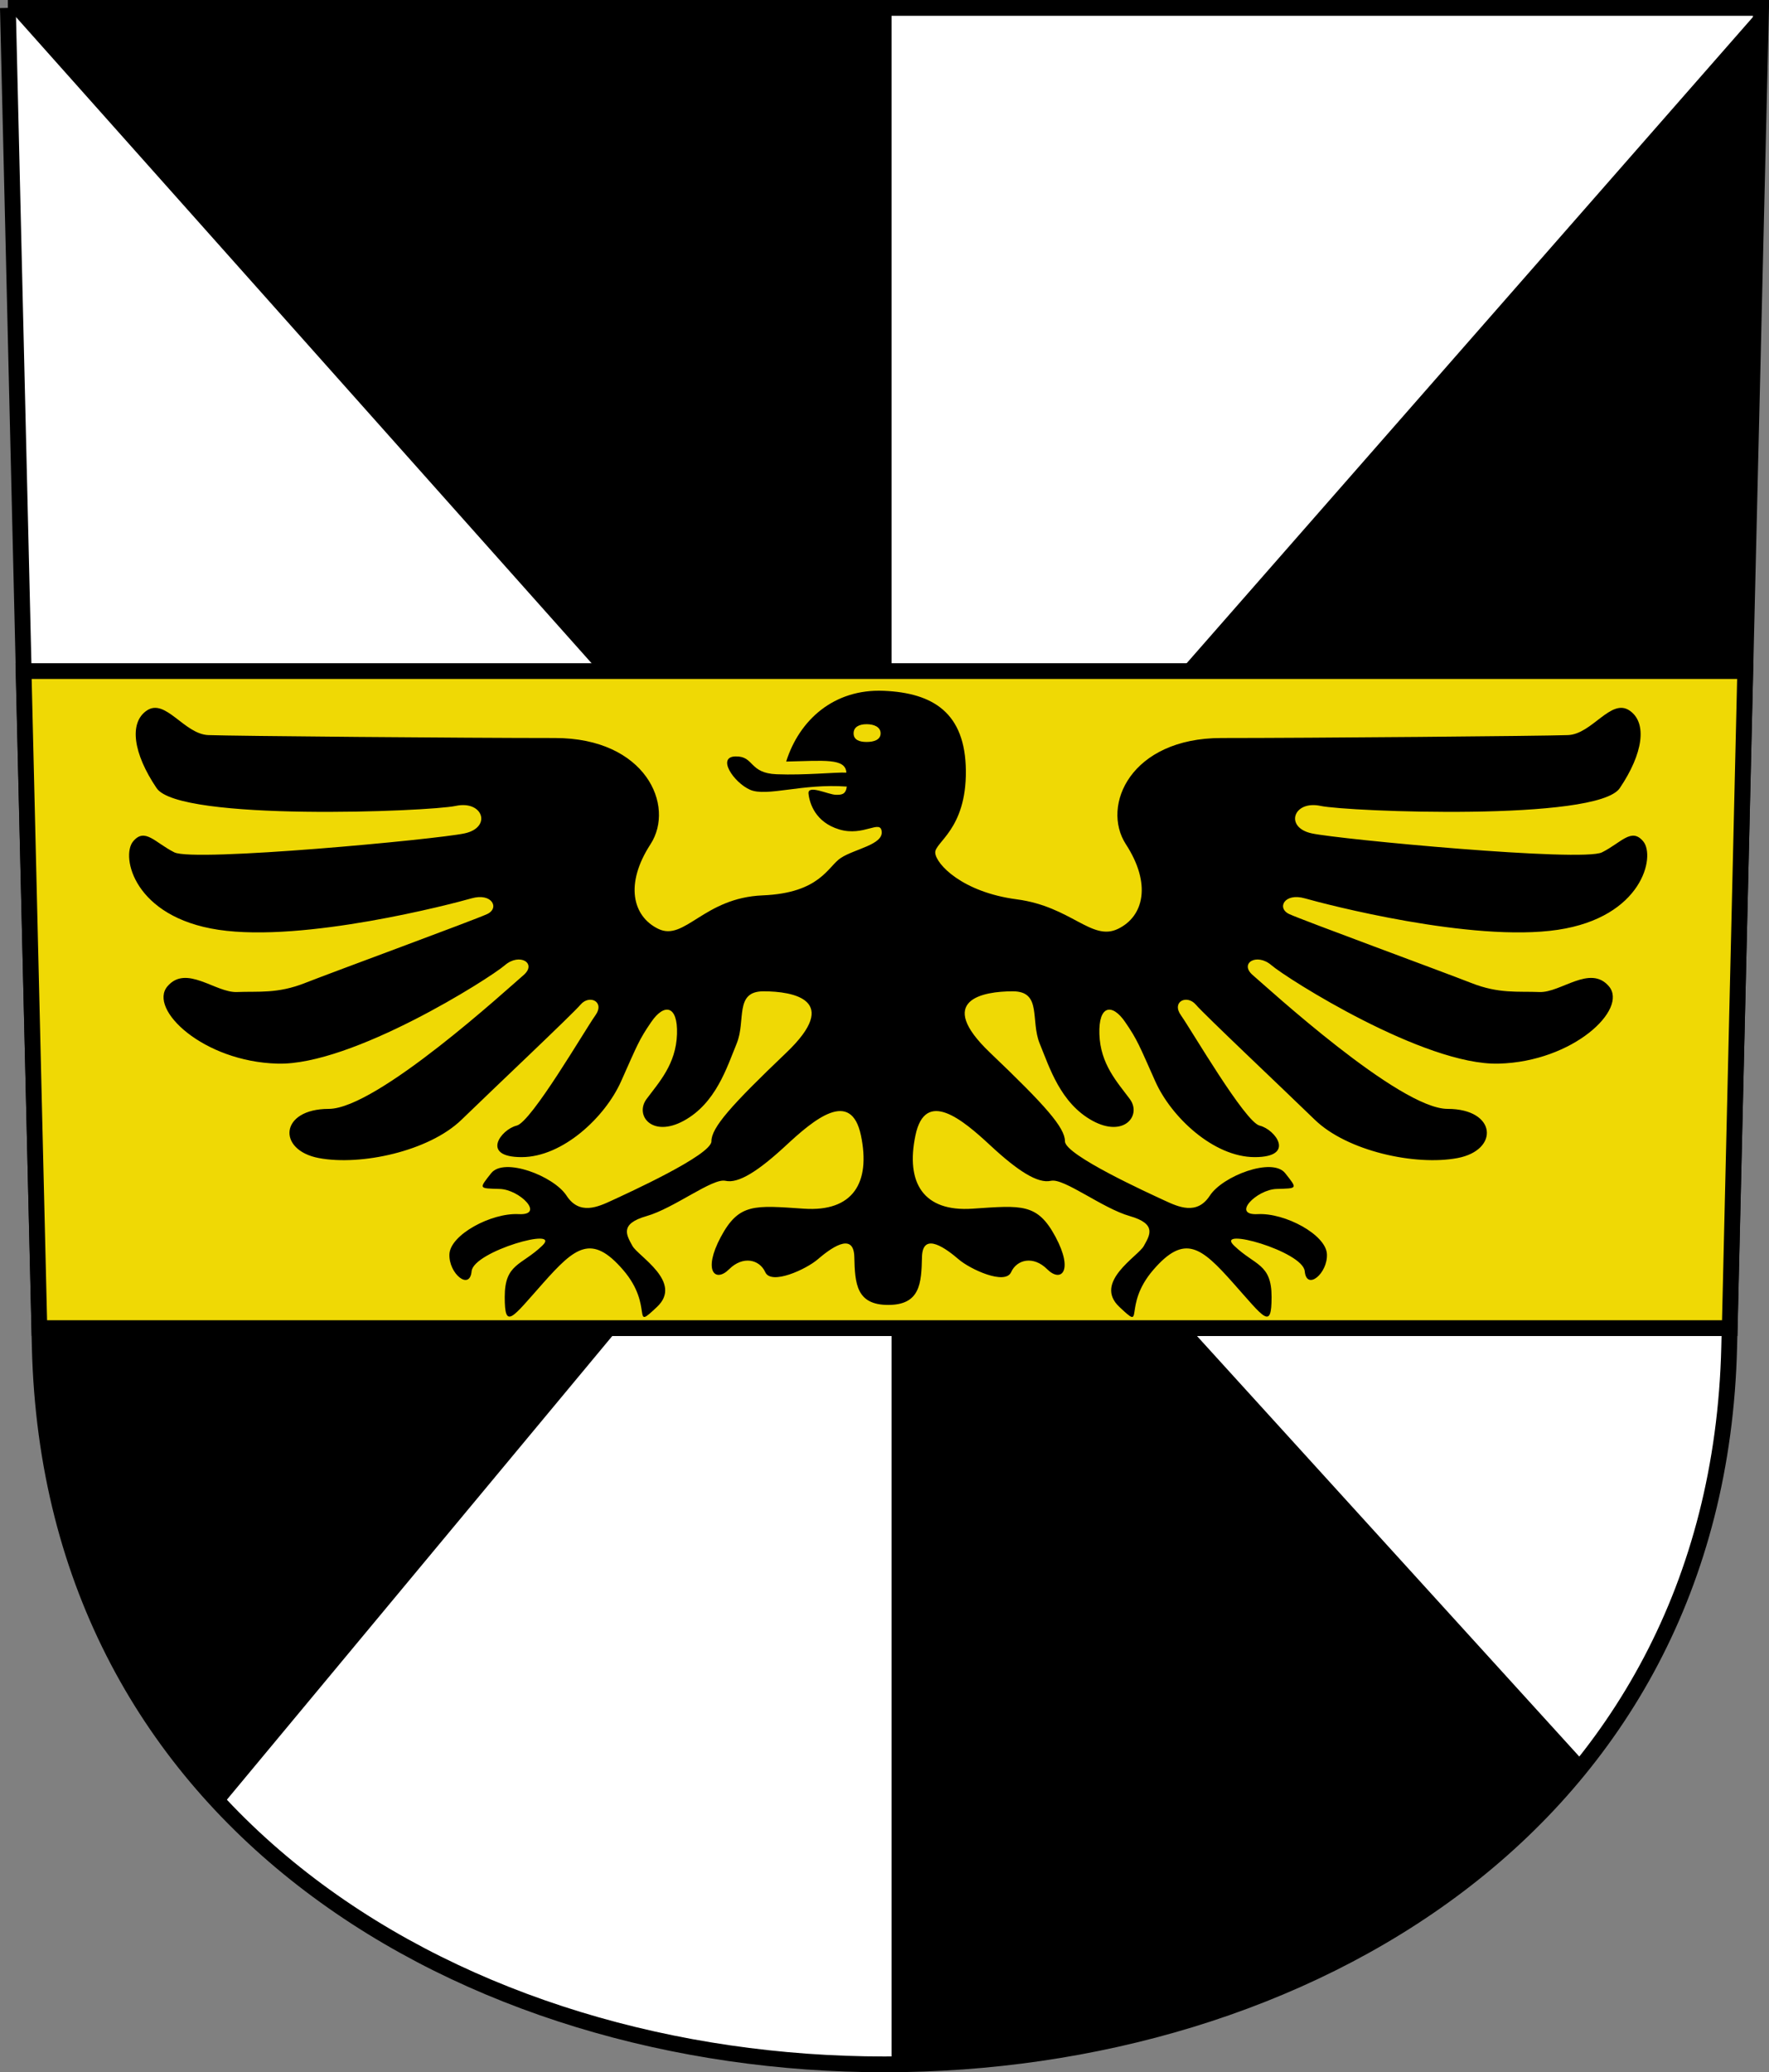 <?xml version="1.0" encoding="UTF-8" standalone="no"?>
<!-- Created with Inkscape (http://www.inkscape.org/) -->
<svg
    xmlns:rdf="http://www.w3.org/1999/02/22-rdf-syntax-ns#"
    xmlns="http://www.w3.org/2000/svg"
    xmlns:cc="http://web.resource.org/cc/"
    xmlns:dc="http://purl.org/dc/elements/1.1/"
    xmlns:svg="http://www.w3.org/2000/svg"
    xmlns:inkscape="http://www.inkscape.org/namespaces/inkscape"
    xmlns:sodipodi="http://sodipodi.sourceforge.net/DTD/sodipodi-0.dtd"
    xmlns:ns1="http://sozi.baierouge.fr"
    xmlns:xlink="http://www.w3.org/1999/xlink"
    id="svg2780"
    viewBox="0 0 224.06 262.45"
    version="1.0"
  >
  <rect x="0" y="0" width="224.06" height="262.45" fill="#808080" stroke="none"/>
  <g
      id="layer1"
      transform="translate(-26.013 -784.96)"
    >
    <path
        id="path3282"
        style="fill-rule:evenodd;stroke:#000000;stroke-width:2;fill:#ffffff"
        d="m27.013 785.96l4.037 169.59c2.884 121.15 211.1 121.15 213.98 0l4.04-169.59h-222.06z"
    />
    <path
        id="path5190"
        style="fill:#000000"
        d="m126 125h107.12l3-125.66-110.12 125.66zh-108.94l1.065 43.94c0.576 24.21 9.362 43.56 23.063 58.09l84.812-102.03z"
        transform="translate(12.938 786.61)"
    />
    <path
        id="path11229"
        style="fill:#000000"
        d="m14.062-0.656l111.94 125.66v-125.66l-111.94 0.004zm111.94 125.66v134.78c33.93-0.22 67.74-12.96 87.78-38.22l-87.78-96.56z"
        transform="translate(12.938 786.61)"
    />
    <path
        id="rect4204"
        style="fill-rule:evenodd;stroke:#000000;stroke-linecap:round;stroke-width:1.998;fill:#efd905"
        d="m16.062 83.344l2 83.216h214.1l1.96-83.216h-218.06z"
        transform="translate(12.938 786.61)"
    />
    <path
        id="path3223"
        style="fill-rule:evenodd;fill:#000000"
        d="m122.6 898.36c7.34-0.3 8.26-3.68 9.94-4.76 1.76-1.13 5.29-1.66 5.15-3.3-0.14-1.63-2.27 0.64-5.37-0.29-3.04-0.91-3.77-3.32-3.9-4.53s2.51 0.13 3.47 0.14c0.74 0.01 1.24-0.04 1.38-1.04-5.67-0.42-10.13 1.33-12.26 0.4-2.07-0.92-4.26-4.18-1.82-4.22 2.38-0.04 1.66 2.13 5.21 2.26 3.55 0.14 7.48-0.27 8.81-0.21-0.09-1.86-2.87-1.5-7.62-1.4 1.66-5.27 6.05-9.22 12.34-8.96 6.28 0.26 10.35 2.79 10.42 10.13 0.06 7.47-3.97 9.04-3.88 10.39 0.09 1.42 3.41 4.98 10.32 5.89s9.49 5.36 12.83 3.74c3.3-1.6 4.24-5.73 1-10.71-3.18-4.9 0.62-13.46 12.09-13.46 11.46 0 40.72-0.25 43.9-0.37 3.07-0.12 5.43-4.72 7.8-3.11 2.28 1.55 1.72 5.45-1.24 9.83-2.87 4.24-34.51 2.97-37.88 2.25-3.49-0.75-4.61 2.74-1.12 3.48 3.46 0.75 34.26 3.65 36.75 2.4 2.45-1.22 3.74-3.2 5.24-1.37 1.54 1.9-0.13 9.58-10.84 11.18-10.84 1.62-29.44-3.24-32.02-3.98-2.62-0.75-3.61 1.24-1.99 1.99 1.61 0.75 19.43 7.3 23.04 8.72 3.51 1.39 5.92 1.04 8.64 1.15s6.42-3.53 8.81-0.72c2.45 2.89-4.52 9.54-13.96 9.79s-26.84-10.79-28.78-12.46c-1.87-1.62-4.12-0.25-2.37 1.25 1.82 1.55 18.57 16.94 24.67 16.94 6.23 0 6.58 5.23 1.25 6.23s-13.96-0.87-18.07-4.86-14.01-13.33-15.07-14.58c-1.13-1.31-3.12-0.37-1.87 1.37 1.3 1.83 8.1 13.51 9.96 13.96 1.99 0.48 4.61 3.99-0.62 3.99s-10.6-5.1-12.6-9.6c-2.05-4.59-2.26-5.25-3.83-7.53-1.63-2.37-3.37-2.14-3.25 1.55 0.12 3.82 2.29 6.11 3.86 8.23 1.52 2.07-0.73 4.93-4.74 2.74-4.06-2.23-5.44-6.76-6.67-9.75-1.22-2.95 0.32-6.64-3.42-6.64s-9.92 1.06-2.86 7.79c6.99 6.67 9.47 9.47 9.47 11.21 0 1.75 10.71 6.61 12.58 7.48 1.77 0.82 4.13 1.92 5.77-0.6 1.61-2.49 7.91-4.9 9.54-2.85 1.59 2.01 1.58 1.92-1.07 2-2.56 0.07-5.79 3.37-2.4 3.19 3.47-0.18 8.64 2.61 8.76 5.06s-2.58 4.69-2.81 2.17c-0.24-2.53-11.54-5.71-8.94-3.23 2.63 2.53 4.74 2.25 4.74 6.48 0 4.24-0.9 2.7-4.88-1.77-4.02-4.52-6.12-6.27-10.11-1.64s-0.91 7.86-4.29 4.68c-3.34-3.14 2.4-6.42 3.1-7.72 0.73-1.33 1.72-2.78-1.77-3.78-3.49-0.99-8.36-4.85-10-4.47-1.66 0.38-4.21-1.26-7.69-4.5-3.49-3.24-8.23-7.23-9.47-1.24-1.25 5.98 0.99 9.7 7.24 9.27 6.24-0.42 8.21-0.72 10.51 3.58 2.32 4.34 0.69 5.83-1.06 4.09-1.74-1.74-3.84-1.25-4.57 0.37-0.76 1.68-5.19-0.37-6.64-1.62-1.46-1.25-4.57-3.66-4.65-0.3-0.07 3.35-0.23 6.07-4.28 6.07s-4.21-2.72-4.29-6.07c-0.07-3.36-3.18-0.95-4.64 0.3-1.45 1.25-5.88 3.3-6.64 1.62-0.73-1.62-2.83-2.11-4.58-0.37-1.74 1.74-3.37 0.25-1.05-4.09 2.3-4.3 4.26-4 10.51-3.58 6.24 0.43 8.49-3.29 7.24-9.27-1.25-5.99-5.98-2-9.47 1.24s-6.04 4.88-7.69 4.5c-1.64-0.38-6.51 3.48-10 4.47-3.49 1-2.5 2.45-1.78 3.78 0.71 1.3 6.45 4.58 3.11 7.72-3.38 3.18-0.3-0.05-4.29-4.68s-6.097-2.88-10.115 1.64c-3.979 4.47-4.883 6.01-4.883 1.77 0-4.23 2.111-3.95 4.749-6.48 2.595-2.48-8.708 0.7-8.943 3.23-0.234 2.52-2.93 0.28-2.811-2.17 0.118-2.45 5.294-5.24 8.764-5.06 3.383 0.18 0.159-3.12-2.406-3.19-2.653-0.08-2.653 0.01-1.065-2 1.632-2.05 7.924 0.36 9.54 2.85 1.641 2.52 4 1.42 5.77 0.6 1.87-0.87 12.58-5.73 12.58-7.48 0-1.74 2.48-4.54 9.47-11.21 7.06-6.73 0.87-7.79-2.87-7.79-3.73 0-2.19 3.69-3.41 6.64-1.23 2.99-2.61 7.52-6.68 9.75-4.01 2.19-6.25-0.67-4.73-2.74 1.57-2.12 3.74-4.41 3.86-8.23 0.12-3.69-1.63-3.92-3.25-1.55-1.57 2.28-1.78 2.94-3.83 7.53-2 4.5-7.372 9.6-12.605 9.6s-2.61-3.51-0.623-3.99c1.869-0.45 8.658-12.13 9.968-13.96 1.25-1.74-0.75-2.68-1.87-1.37-1.061 1.25-10.967 10.59-15.075 14.58s-12.737 5.86-18.066 4.86c-5.33-1-4.984-6.23 1.245-6.23 6.106 0 22.849-15.39 24.67-16.94 1.748-1.5-0.498-2.87-2.371-1.25-1.935 1.67-19.336 12.71-28.777 12.46-9.439-0.25-16.406-6.9-13.955-9.79 2.389-2.81 6.086 0.83 8.804 0.72 2.72-0.11 5.134 0.24 8.639-1.15 3.613-1.42 21.43-7.97 23.047-8.72 1.616-0.75 0.622-2.74-1.99-1.99-2.583 0.74-21.181 5.6-32.021 3.98-10.718-1.6-12.386-9.28-10.84-11.18 1.495-1.83 2.789 0.15 5.233 1.37 2.492 1.25 33.29-1.65 36.755-2.4 3.489-0.74 2.368-4.23-1.121-3.48-3.37 0.72-35.011 1.99-37.876-2.25-2.963-4.38-3.529-8.28-1.246-9.83 2.367-1.61 4.734 2.99 7.797 3.11 3.188 0.12 32.446 0.37 43.909 0.37 11.459 0 15.269 8.56 12.089 13.46-3.24 4.98-2.3 9.11 0.99 10.71 3.35 1.62 5.74-3.93 13.21-4.24zm14.95-20.52c0 0.81-0.83 1.09-1.77 1.09-0.95 0-1.65-0.28-1.65-1.09s0.7-1.16 1.65-1.16c0.94 0 1.77 0.35 1.77 1.16z"
    />
  </g
  >
</svg
>
